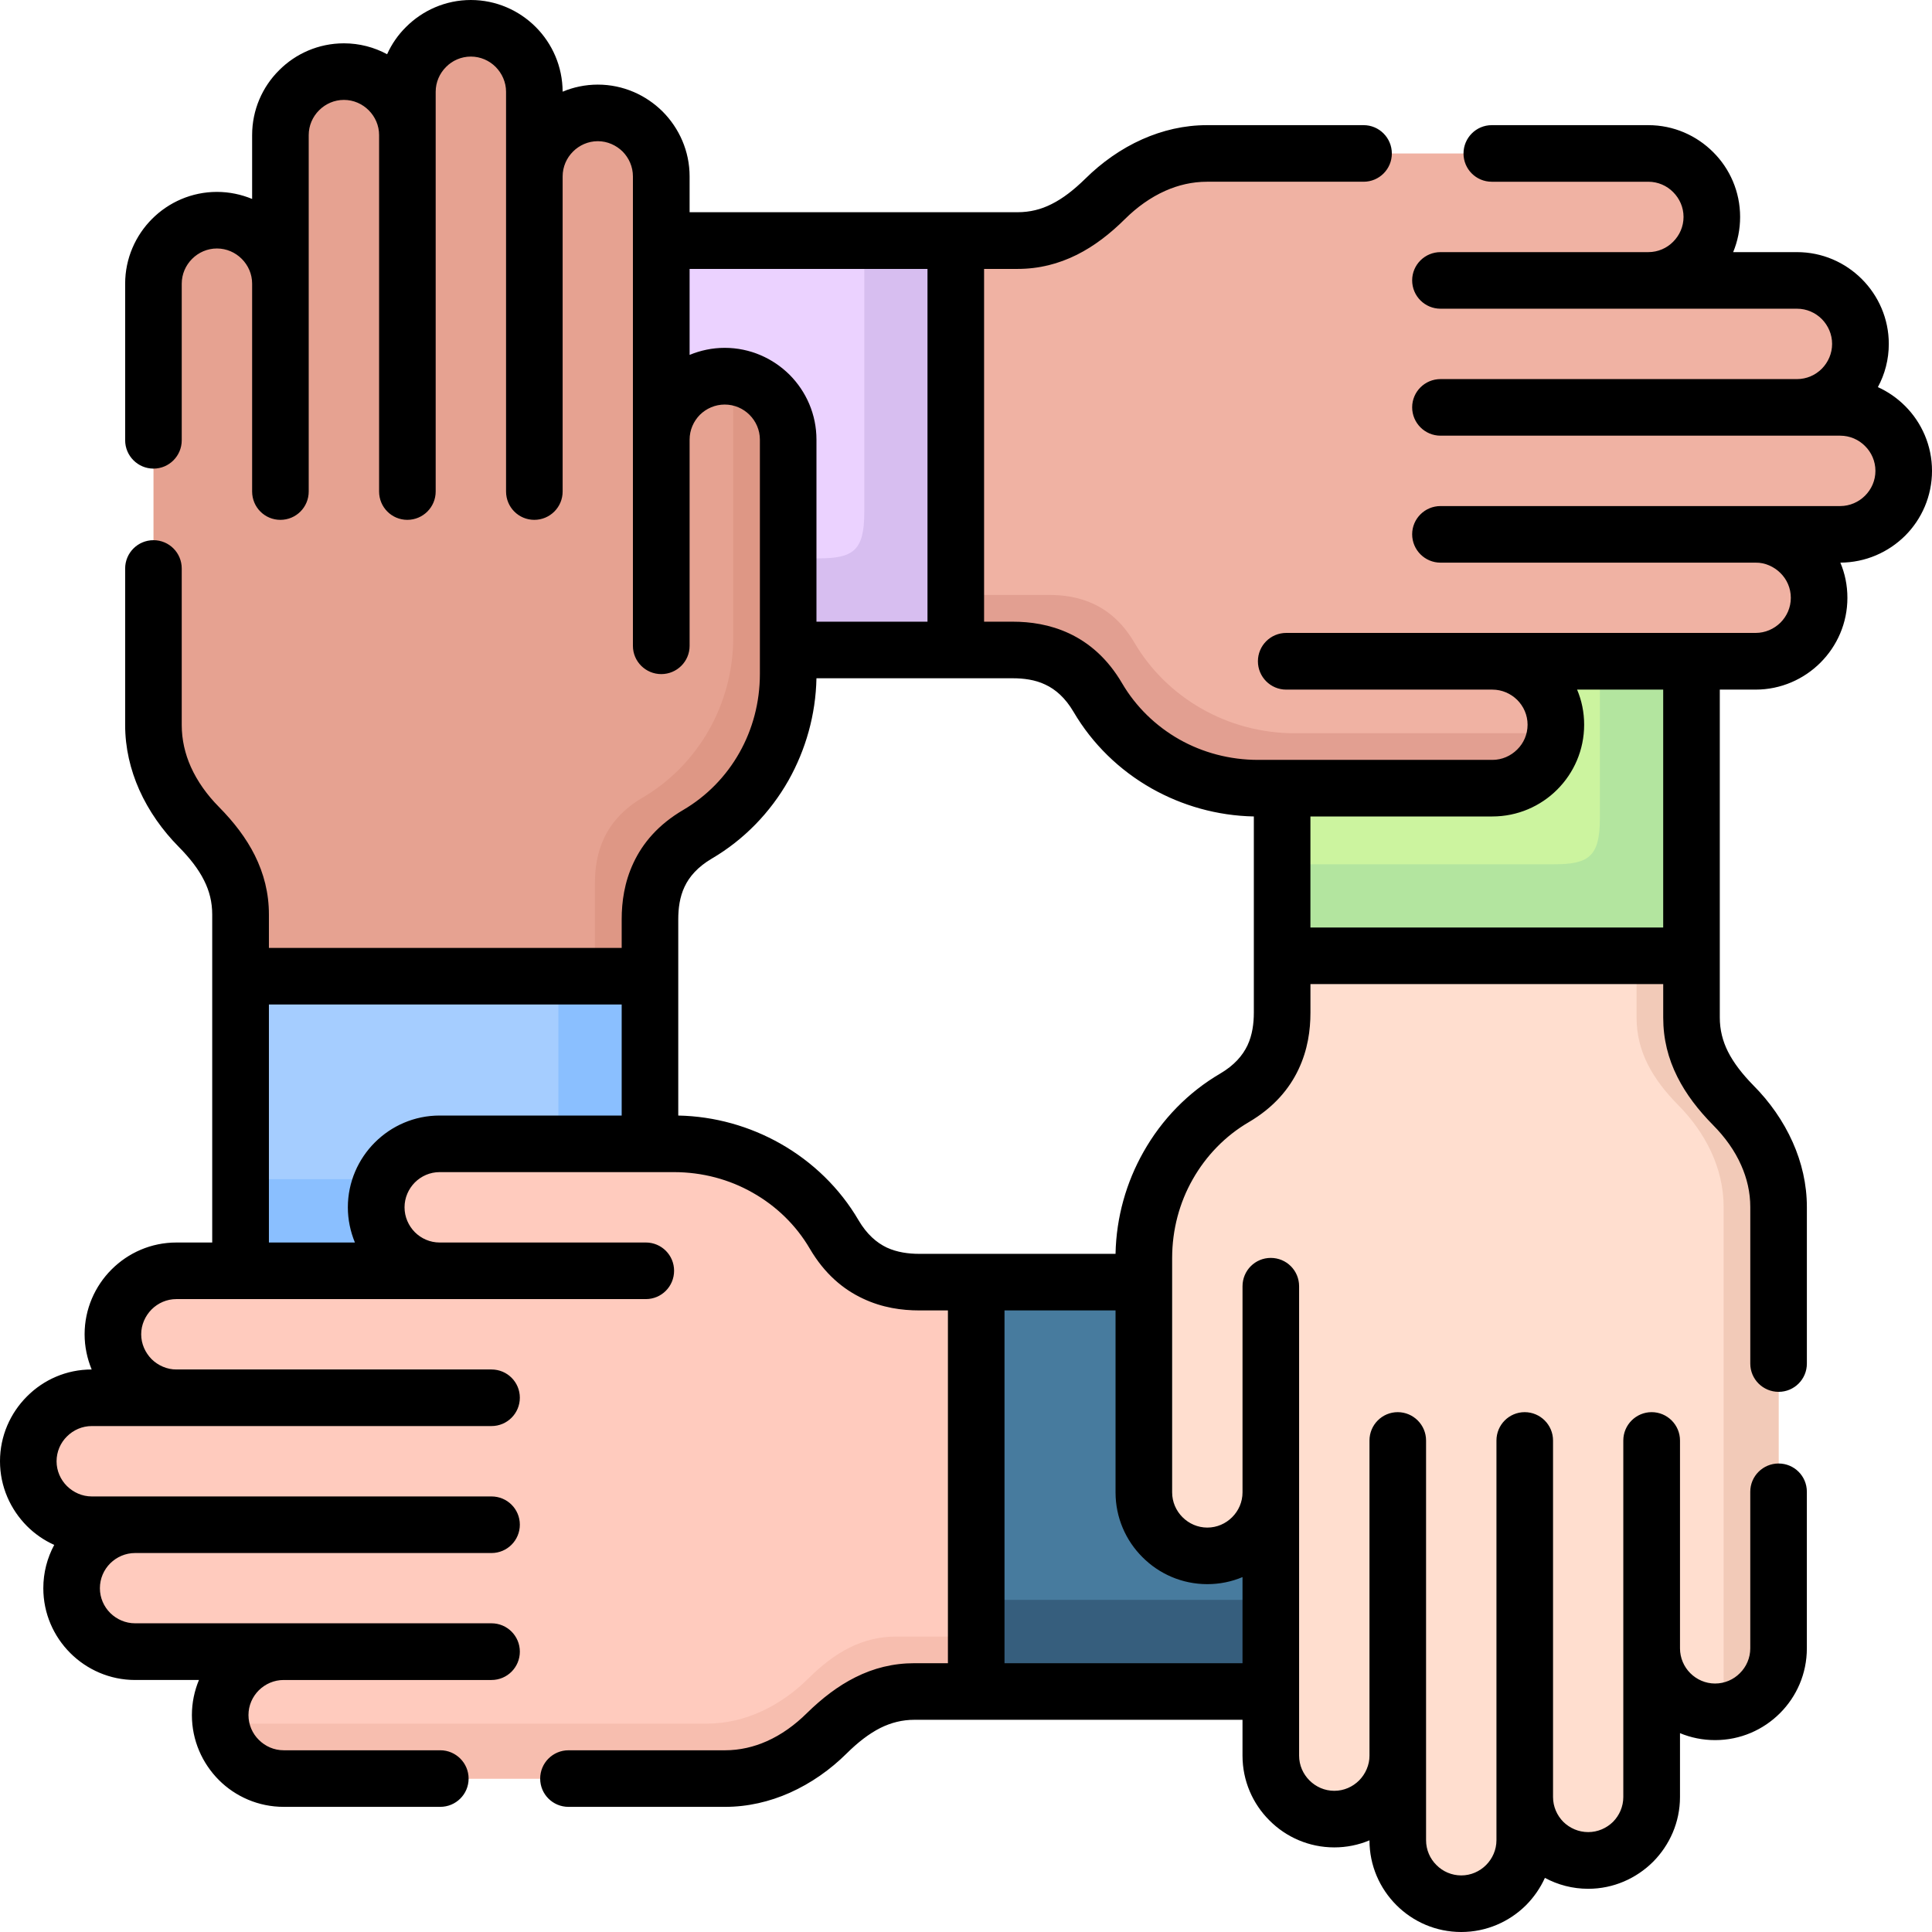 <?xml version="1.0" encoding="UTF-8"?> <svg xmlns="http://www.w3.org/2000/svg" id="Capa_1" height="512" viewBox="0 0 512 512" width="512"><g><g clip-rule="evenodd" fill-rule="evenodd"><path d="m253.307 172.235 5.074-56.693-5.074-51.79h-84.077v108.483z" fill="#ebd2ff"></path><path d="m253.307 172.235h-108.512v-24.265h72.114c9.128 0 12.132-1.984 12.132-12.132v-72.086h24.265c.001 26.022.001 82.461.001 108.483z" fill="#d7bef0"></path><path d="m172.235 336.76v-93.119c0-7.512 2.183-16.441 12.643-22.593 14.514-8.475 24.01-24.52 24.01-42.463 0-43.626 0-18.425 0-62.079 0-9.241-7.568-16.81-16.838-16.81-9.241 0-16.81 7.569-16.81 16.81v-69.762c0-9.241-7.569-16.81-16.81-16.81-9.27 0-16.838 7.568-16.838 16.81v-22.422c0-9.241-7.568-16.81-16.81-16.81-9.269 0-16.838 7.568-16.838 16.81v11.48c0-9.241-7.569-16.81-16.81-16.81s-16.838 7.569-16.838 16.81v39.374c0-9.241-7.569-16.81-16.81-16.81s-16.81 7.569-16.81 16.81v116.959c0 10.375 4.876 19.786 11.991 26.986 6.917 6.974 11.084 14.287 11.084 23.216v94.423z" fill="#e6a291"></path><path d="m172.235 336.76v-93.119c0-7.512 2.183-16.441 12.643-22.593 14.514-8.475 24.01-24.52 24.01-42.463 0-43.626 0-18.425 0-62.079 0-8.476-6.378-15.535-14.57-16.669v69.053c0 17.943-9.497 33.96-23.982 42.464-10.46 6.123-12.671 15.052-12.671 22.592v102.814z" fill="#de9785"></path><path d="m63.752 336.76 50.713 6.576 57.77-6.576v-78.039h-108.483z" fill="#a5cdff"></path><path d="m172.235 336.76h-108.483v-24.265h72.086c9.127 0 12.132-1.984 12.132-12.132v-41.642h24.265z" fill="#8abfff"></path><path d="m336.76 339.765h-93.119c-7.512 0-16.441-2.183-22.593-12.643-8.475-14.485-24.52-23.982-42.463-23.982-43.626 0-18.425 0-62.079 0-9.241 0-16.81 7.568-16.81 16.81 0 9.241 7.569 16.81 16.81 16.81h-69.762c-9.241 0-16.81 7.568-16.81 16.837 0 9.241 7.568 16.81 16.81 16.81h-22.422c-9.241 0-16.81 7.568-16.81 16.838 0 9.241 7.568 16.81 16.81 16.81h11.48c-9.241 0-16.81 7.569-16.81 16.838 0 9.241 7.569 16.809 16.81 16.809h39.374c-9.241 0-16.81 7.569-16.81 16.81 0 9.269 7.569 16.838 16.81 16.838h116.959c10.375 0 19.786-4.904 26.986-12.019 6.974-6.917 14.287-11.055 23.216-11.055h94.423z" fill="#ffcbbe"></path><path d="m331.913 433.706h-55.674-38.75c-8.958 0-16.243 4.139-23.245 11.084-7.171 7.115-16.583 11.991-26.958 11.991h-128.778c1.105 8.192 8.192 14.57 16.668 14.57h116.959c10.375 0 19.786-4.904 26.986-12.019 6.974-6.917 14.287-11.055 23.216-11.055h94.423v-14.57h-4.847z" fill="#f7beaf"></path><path d="m336.76 448.276 8.39-62.277-8.39-46.234h-78.039v108.511z" fill="#477b9e"></path><path d="m367.205 448.276h-24.265-84.218v-24.293h72.086c9.128 0 12.132-1.984 12.132-12.132v-41.641h24.265z" fill="#365e7d"></path><path d="m339.765 175.24v93.119c0 7.54-2.183 16.47-12.643 22.593-14.485 8.504-23.982 24.519-23.982 42.463v62.08c0 9.241 7.568 16.81 16.81 16.81 9.241 0 16.81-7.569 16.81-16.81v69.761c0 9.241 7.569 16.838 16.838 16.838 9.241 0 16.81-7.597 16.81-16.838v22.422c0 9.27 7.568 16.838 16.838 16.838 9.241 0 16.81-7.568 16.81-16.838v-11.452c0 9.241 7.569 16.81 16.838 16.81 9.241 0 16.809-7.569 16.809-16.81v-39.402c0 9.269 7.569 16.838 16.81 16.838 9.269 0 16.838-7.569 16.838-16.838v-116.959c0-10.375-4.904-19.758-12.019-26.957-6.916-7.002-11.055-14.287-11.055-23.245v-94.423z" fill="#ffdecf"></path><path d="m471.351 436.824v-116.959c0-10.375-4.904-19.758-12.019-26.957-6.916-7.002-11.055-14.287-11.055-23.245v-94.423h-14.57v94.423c0 8.958 4.167 16.243 11.083 23.245 7.115 7.2 11.991 16.582 11.991 26.957v133.627c8.192-1.105 14.57-8.164 14.57-16.668z" fill="#f2cab8"></path><path d="m339.765 253.307h108.511v-78.067l-53.519-5.811-54.992 5.811z" fill="#ccf49f"></path><path d="m253.307 172.235h15.052c7.54 0 16.47 2.183 22.593 12.643 8.504 14.514 24.52 24.01 42.463 24.01h62.08c9.241 0 16.81-7.568 16.81-16.838 0-9.241-7.569-16.81-16.81-16.81h69.761c9.241 0 16.838-7.568 16.838-16.809 0-9.27-7.597-16.838-16.838-16.838h22.422c9.27 0 16.838-7.568 16.838-16.81 0-9.269-7.569-16.838-16.838-16.838h-11.452c9.241 0 16.81-7.569 16.81-16.809 0-9.241-7.569-16.838-16.81-16.838h-39.402c9.269 0 16.838-7.569 16.838-16.81s-7.569-16.81-16.838-16.81h-116.959c-10.375 0-19.758 4.875-26.957 11.991-7.002 6.916-14.287 11.083-23.245 11.083h-16.356z" fill="#f0b2a3"></path><path d="m253.307 172.235h15.052c7.54 0 16.47 2.183 22.593 12.643 8.504 14.514 24.52 24.01 42.463 24.01h62.08c8.476 0 15.562-6.378 16.668-14.57h-69.024c-17.943 0-33.988-9.497-42.492-23.982-6.123-10.46-15.052-12.671-22.592-12.671h-24.747v14.57z" fill="#e29f91"></path><path d="m448.276 253.307h-108.511v-24.265h72.086c9.128 0 12.132-2.013 12.132-12.132v-41.67h24.293z" fill="#b3e59f"></path></g><path d="m164.752 295.629v-29.424h-93.488v63.072h22.791c-1.19-2.891-1.871-6.038-1.871-9.326 0-6.69 2.75-12.784 7.143-17.178 4.422-4.422 10.489-7.143 17.179-7.143h48.246zm101.453 51.647v93.488h63.072v-22.819c-2.891 1.219-6.038 1.871-9.326 1.871-6.69 0-12.784-2.721-17.178-7.143-4.422-4.394-7.143-10.489-7.143-17.178v-48.218h-29.425zm-14.996 93.488v-93.488h-7.568c-4.649 0-9.837-.708-14.968-3.146-5.215-2.438-10.148-6.548-14.059-13.209-3.628-6.208-8.873-11.31-15.166-14.854-6.122-3.487-13.267-5.443-20.863-5.443h-62.079c-2.551 0-4.876 1.049-6.577 2.75-1.672 1.701-2.721 4.025-2.721 6.577s1.049 4.876 2.721 6.577c1.701 1.701 4.025 2.749 6.577 2.749h54.652c4.139 0 7.483 3.345 7.483 7.484 0 4.167-3.345 7.512-7.483 7.512-35.802 0-71.605 0-107.406 0h-17.008c-2.551 0-4.875 1.049-6.577 2.75-1.672 1.701-2.749 4.025-2.749 6.576s1.077 4.876 2.749 6.577c1.701 1.701 4.167 2.778 6.577 2.749h83.509c4.167 0 7.512 3.345 7.512 7.484s-3.345 7.512-7.512 7.512c-35.292 0-70.612 0-105.932 0-2.551 0-4.876 1.049-6.577 2.75-1.701 1.672-2.75 4.025-2.75 6.576s1.049 4.875 2.75 6.576c1.701 1.673 4.025 2.75 6.577 2.75h105.932c4.167 0 7.512 3.345 7.512 7.483 0 4.139-3.345 7.512-7.512 7.512h-94.451c-2.551 0-4.875 1.049-6.576 2.721-1.701 1.701-2.75 4.025-2.75 6.605 0 2.551 1.049 4.875 2.75 6.576 1.701 1.672 4.025 2.721 6.576 2.721h39.374 55.078c4.167 0 7.512 3.373 7.512 7.512s-3.345 7.512-7.512 7.512h-55.078c-2.551 0-4.875 1.049-6.576 2.722-1.701 1.701-2.75 4.025-2.75 6.576s1.049 4.904 2.75 6.576c1.701 1.701 4.025 2.75 6.576 2.75h41.5c4.139 0 7.512 3.373 7.512 7.512s-3.373 7.483-7.512 7.483h-41.5c-6.689 0-12.785-2.721-17.178-7.115-4.394-4.422-7.143-10.488-7.143-17.207 0-3.288.68-6.435 1.871-9.298h-16.924c-6.689 0-12.784-2.75-17.178-7.143-4.422-4.422-7.144-10.488-7.144-17.178 0-4.167 1.049-8.051 2.892-11.48-2.722-1.219-5.159-2.92-7.229-4.989-4.393-4.423-7.143-10.488-7.143-17.178 0-6.718 2.75-12.784 7.144-17.178 4.394-4.422 10.46-7.144 17.15-7.144-1.19-2.892-1.871-6.038-1.871-9.326 0-6.69 2.75-12.784 7.143-17.178 4.422-4.422 10.488-7.143 17.178-7.143h9.496v-86.939c0-3.26-.737-6.208-2.154-9.015-1.502-3.033-3.827-5.981-6.746-8.929-4.28-4.337-7.909-9.439-10.432-15.08-2.381-5.357-3.742-11.14-3.742-17.178v-41.471c0-4.167 3.374-7.512 7.512-7.512 4.139 0 7.484 3.345 7.484 7.512v41.471c0 3.912.878 7.654 2.409 11.083 1.729 3.855 4.309 7.455 7.427 10.602 3.997 4.054 7.229 8.249 9.525 12.841 2.41 4.847 3.742 10.007 3.742 15.676v8.873h93.488v-7.568c0-4.649.708-9.837 3.118-14.968 2.438-5.215 6.548-10.148 13.238-14.059 6.179-3.628 11.31-8.873 14.854-15.166 3.458-6.122 5.414-13.267 5.414-20.863v-6.35-55.729c0-2.551-1.049-4.876-2.75-6.577-1.673-1.672-3.997-2.721-6.577-2.721-2.552 0-4.876 1.049-6.577 2.721-1.672 1.701-2.721 4.025-2.721 6.577v54.652c0 4.139-3.374 7.483-7.512 7.483-4.139 0-7.512-3.345-7.512-7.483 0-35.802 0-71.604 0-107.406v-17.01c0-2.551-1.049-4.875-2.721-6.577-1.701-1.672-4.025-2.75-6.576-2.75-2.58 0-4.904 1.077-6.577 2.75-1.701 1.701-2.75 4.025-2.75 6.577v83.509c0 4.167-3.373 7.512-7.512 7.512s-7.483-3.345-7.483-7.512c0-35.291 0-70.612 0-105.932 0-2.551-1.077-4.876-2.749-6.577-1.701-1.701-4.025-2.75-6.577-2.75-2.551 0-4.904 1.049-6.576 2.75-1.701 1.701-2.749 4.026-2.749 6.577v105.932c0 4.167-3.374 7.512-7.512 7.512-4.139 0-7.484-3.345-7.484-7.512v-94.451c0-2.551-1.049-4.875-2.749-6.576-1.701-1.701-4.025-2.75-6.576-2.75s-4.876 1.049-6.577 2.75-2.75 4.025-2.75 6.576v39.374 55.078c0 4.167-3.345 7.512-7.512 7.512-4.139 0-7.483-3.345-7.483-7.512v-55.078c0-2.551-1.049-4.876-2.75-6.576-1.701-1.701-4.025-2.749-6.577-2.749-2.551 0-4.875 1.049-6.576 2.749-1.701 1.701-2.75 4.025-2.75 6.576v41.5c0 4.139-3.345 7.512-7.484 7.512-4.138 0-7.512-3.373-7.512-7.512v-41.5c0-6.689 2.749-12.785 7.144-17.178 4.394-4.394 10.488-7.143 17.178-7.143 3.288 0 6.463.68 9.327 1.871v-16.924c0-6.689 2.721-12.784 7.143-17.178 4.394-4.422 10.488-7.143 17.178-7.143 4.138 0 8.05 1.049 11.452 2.892 1.219-2.722 2.92-5.159 5.018-7.228 4.392-4.395 10.487-7.145 17.177-7.145s12.784 2.75 17.178 7.144c4.394 4.393 7.115 10.46 7.143 17.15 2.864-1.191 6.01-1.871 9.327-1.871 6.689 0 12.756 2.75 17.178 7.143 4.394 4.422 7.144 10.488 7.144 17.178v9.496h86.911c3.26 0 6.236-.737 9.015-2.154 3.033-1.502 5.981-3.827 8.958-6.746 4.337-4.28 9.411-7.909 15.08-10.432 5.358-2.381 11.112-3.742 17.15-3.742h41.5c4.139 0 7.484 3.374 7.484 7.512 0 4.139-3.345 7.483-7.484 7.483h-41.5c-3.912 0-7.625.879-11.055 2.41-3.884 1.729-7.483 4.309-10.63 7.427-4.025 3.997-8.221 7.229-12.812 9.525-4.848 2.41-10.007 3.742-15.705 3.742h-8.873v93.488h7.568c4.649 0 9.836.708 14.996 3.118 5.187 2.438 10.12 6.548 14.031 13.238 3.628 6.179 8.901 11.31 15.166 14.854 6.122 3.458 13.295 5.414 20.863 5.414h6.35 55.73c2.551 0 4.876-1.049 6.576-2.749 1.701-1.673 2.75-3.997 2.75-6.577 0-2.552-1.049-4.876-2.75-6.577-1.701-1.672-4.025-2.721-6.576-2.721h-54.626c-4.167 0-7.512-3.374-7.512-7.512s3.345-7.512 7.512-7.512h107.406 16.98c2.551 0 4.875-1.049 6.577-2.721 1.701-1.701 2.75-4.025 2.75-6.576 0-2.58-1.049-4.904-2.75-6.577-1.701-1.701-4.167-2.807-6.577-2.75h-83.509c-4.139 0-7.512-3.373-7.512-7.512s3.374-7.483 7.512-7.483h105.932c2.551 0 4.904-1.077 6.577-2.75 1.701-1.701 2.749-4.025 2.749-6.577 0-2.551-1.049-4.904-2.749-6.576-1.673-1.701-4.025-2.75-6.577-2.75-35.292 0-70.612 0-105.932 0-4.139 0-7.512-3.373-7.512-7.512s3.374-7.484 7.512-7.484h94.48c2.551 0 4.875-1.049 6.576-2.75 1.673-1.701 2.722-4.025 2.722-6.576s-1.049-4.876-2.722-6.577c-1.701-1.701-4.025-2.749-6.576-2.749h-39.402-55.078c-4.139 0-7.512-3.345-7.512-7.512 0-4.139 3.374-7.483 7.512-7.483h55.078c2.551 0 4.904-1.049 6.576-2.75 1.701-1.701 2.75-4.025 2.75-6.577 0-2.551-1.049-4.875-2.75-6.576-1.672-1.701-4.025-2.75-6.576-2.75h-41.5c-4.139 0-7.483-3.345-7.483-7.483s3.345-7.512 7.483-7.512h41.5c6.718 0 12.784 2.75 17.178 7.144 4.422 4.394 7.144 10.488 7.144 17.178 0 3.288-.652 6.463-1.843 9.327h16.923c6.689 0 12.756 2.721 17.178 7.143 4.394 4.394 7.144 10.488 7.144 17.178 0 4.138-1.049 8.05-2.892 11.452 2.693 1.219 5.131 2.92 7.228 5.018 4.393 4.394 7.115 10.488 7.115 17.178s-2.722 12.784-7.115 17.178c-4.422 4.394-10.488 7.115-17.178 7.143 1.219 2.864 1.871 6.01 1.871 9.327 0 6.689-2.721 12.756-7.143 17.178-4.394 4.394-10.488 7.144-17.178 7.144h-9.496v70.555 16.356c0 3.26.766 6.236 2.155 9.015 1.53 3.033 3.826 5.981 6.746 8.958 4.309 4.337 7.909 9.411 10.432 15.08 2.381 5.358 3.742 11.112 3.742 17.15v41.5c0 4.139-3.345 7.484-7.483 7.484-4.139 0-7.512-3.345-7.512-7.484v-41.5c0-3.912-.878-7.625-2.409-11.055-1.701-3.884-4.309-7.483-7.427-10.63-3.969-4.025-7.201-8.221-9.496-12.812-2.438-4.848-3.742-10.007-3.742-15.705v-8.873h-93.488v7.568c0 4.649-.708 9.836-3.146 14.996-2.438 5.188-6.548 10.12-13.209 14.031-6.208 3.628-11.31 8.901-14.854 15.166-3.487 6.122-5.443 13.295-5.443 20.863v6.35 55.73c0 2.551 1.049 4.876 2.749 6.576 1.701 1.701 4.025 2.75 6.577 2.75s4.876-1.049 6.577-2.75 2.749-4.025 2.749-6.576v-54.627c0-4.167 3.345-7.512 7.483-7.512 4.167 0 7.512 3.345 7.512 7.512v107.406 16.979c0 2.551 1.049 4.875 2.749 6.577 1.701 1.701 4.025 2.75 6.576 2.75s4.876-1.049 6.577-2.75 2.778-4.167 2.749-6.577v-83.509c0-4.139 3.345-7.512 7.484-7.512s7.512 3.374 7.512 7.512v105.932c0 2.551 1.049 4.904 2.75 6.577 1.672 1.701 4.025 2.749 6.576 2.749s4.875-1.049 6.576-2.749c1.673-1.672 2.75-4.025 2.75-6.577 0-35.292 0-70.612 0-105.932 0-4.139 3.345-7.512 7.483-7.512 4.139 0 7.512 3.374 7.512 7.512v94.479c0 2.551 1.049 4.875 2.721 6.576 1.701 1.673 4.025 2.722 6.605 2.722 2.551 0 4.875-1.049 6.576-2.722 1.672-1.701 2.721-4.025 2.721-6.576v-39.402-55.078c0-4.139 3.374-7.512 7.512-7.512 4.139 0 7.512 3.374 7.512 7.512v55.078c0 2.551 1.048 4.904 2.721 6.576 1.701 1.701 4.026 2.75 6.577 2.75s4.904-1.049 6.577-2.75c1.7-1.672 2.749-4.025 2.749-6.576v-41.5c0-4.139 3.374-7.483 7.512-7.483s7.483 3.345 7.483 7.483v41.5c0 6.718-2.721 12.785-7.115 17.178-4.422 4.422-10.488 7.144-17.207 7.144-3.288 0-6.435-.652-9.298-1.843v16.923c0 6.69-2.75 12.756-7.143 17.178-4.422 4.394-10.488 7.144-17.178 7.144-4.167 0-8.051-1.049-11.48-2.892-1.219 2.693-2.92 5.131-4.99 7.229-4.422 4.393-10.488 7.115-17.178 7.115-6.718 0-12.784-2.722-17.178-7.115-4.422-4.422-7.144-10.488-7.144-17.178-2.892 1.219-6.038 1.871-9.326 1.871-6.69 0-12.784-2.721-17.178-7.143-4.422-4.394-7.144-10.488-7.144-17.178v-9.496h-70.555-16.384c-3.26 0-6.208.766-9.015 2.154-3.033 1.531-5.981 3.827-8.929 6.747-4.337 4.309-9.439 7.909-15.08 10.432-5.357 2.381-11.14 3.742-17.178 3.742h-41.471c-4.168 0-7.512-3.345-7.512-7.483 0-4.139 3.345-7.512 7.512-7.512h41.471c3.912 0 7.654-.879 11.083-2.41 3.855-1.701 7.455-4.309 10.602-7.427 4.054-3.969 8.249-7.201 12.841-9.497 4.847-2.438 10.007-3.742 15.676-3.742zm-5.414-276.012v-93.488h-63.043v22.79c2.863-1.19 6.009-1.871 9.298-1.871 6.718 0 12.784 2.749 17.207 7.143 4.394 4.422 7.115 10.489 7.115 17.179v48.246h29.423zm101.481 81.043h93.488v-63.043h-22.819c1.219 2.863 1.871 6.009 1.871 9.298 0 6.718-2.722 12.784-7.143 17.206-4.394 4.394-10.489 7.115-17.178 7.115h-48.218v29.424zm-51.647 86.486c.198-9.751 2.863-18.993 7.427-27.043 4.847-8.589 11.82-15.761 20.296-20.721 3.77-2.211 5.981-4.819 7.257-7.512 1.275-2.721 1.672-5.783 1.672-8.646v-51.988c-9.751-.198-18.993-2.863-27.043-7.398-8.589-4.847-15.761-11.849-20.721-20.296-2.211-3.77-4.819-6.009-7.512-7.257-2.722-1.304-5.783-1.672-8.646-1.672h-15.052-36.936c-.198 9.723-2.863 18.964-7.398 27.043-4.847 8.561-11.849 15.761-20.296 20.721-3.77 2.211-6.009 4.819-7.257 7.484-1.304 2.75-1.672 5.783-1.672 8.646v15.08 36.908c9.723.198 18.964 2.863 27.043 7.427 8.561 4.847 15.761 11.82 20.721 20.296 2.211 3.77 4.819 5.981 7.484 7.257 2.75 1.275 5.783 1.672 8.646 1.672h15.08 36.907z"></path></g></svg> 